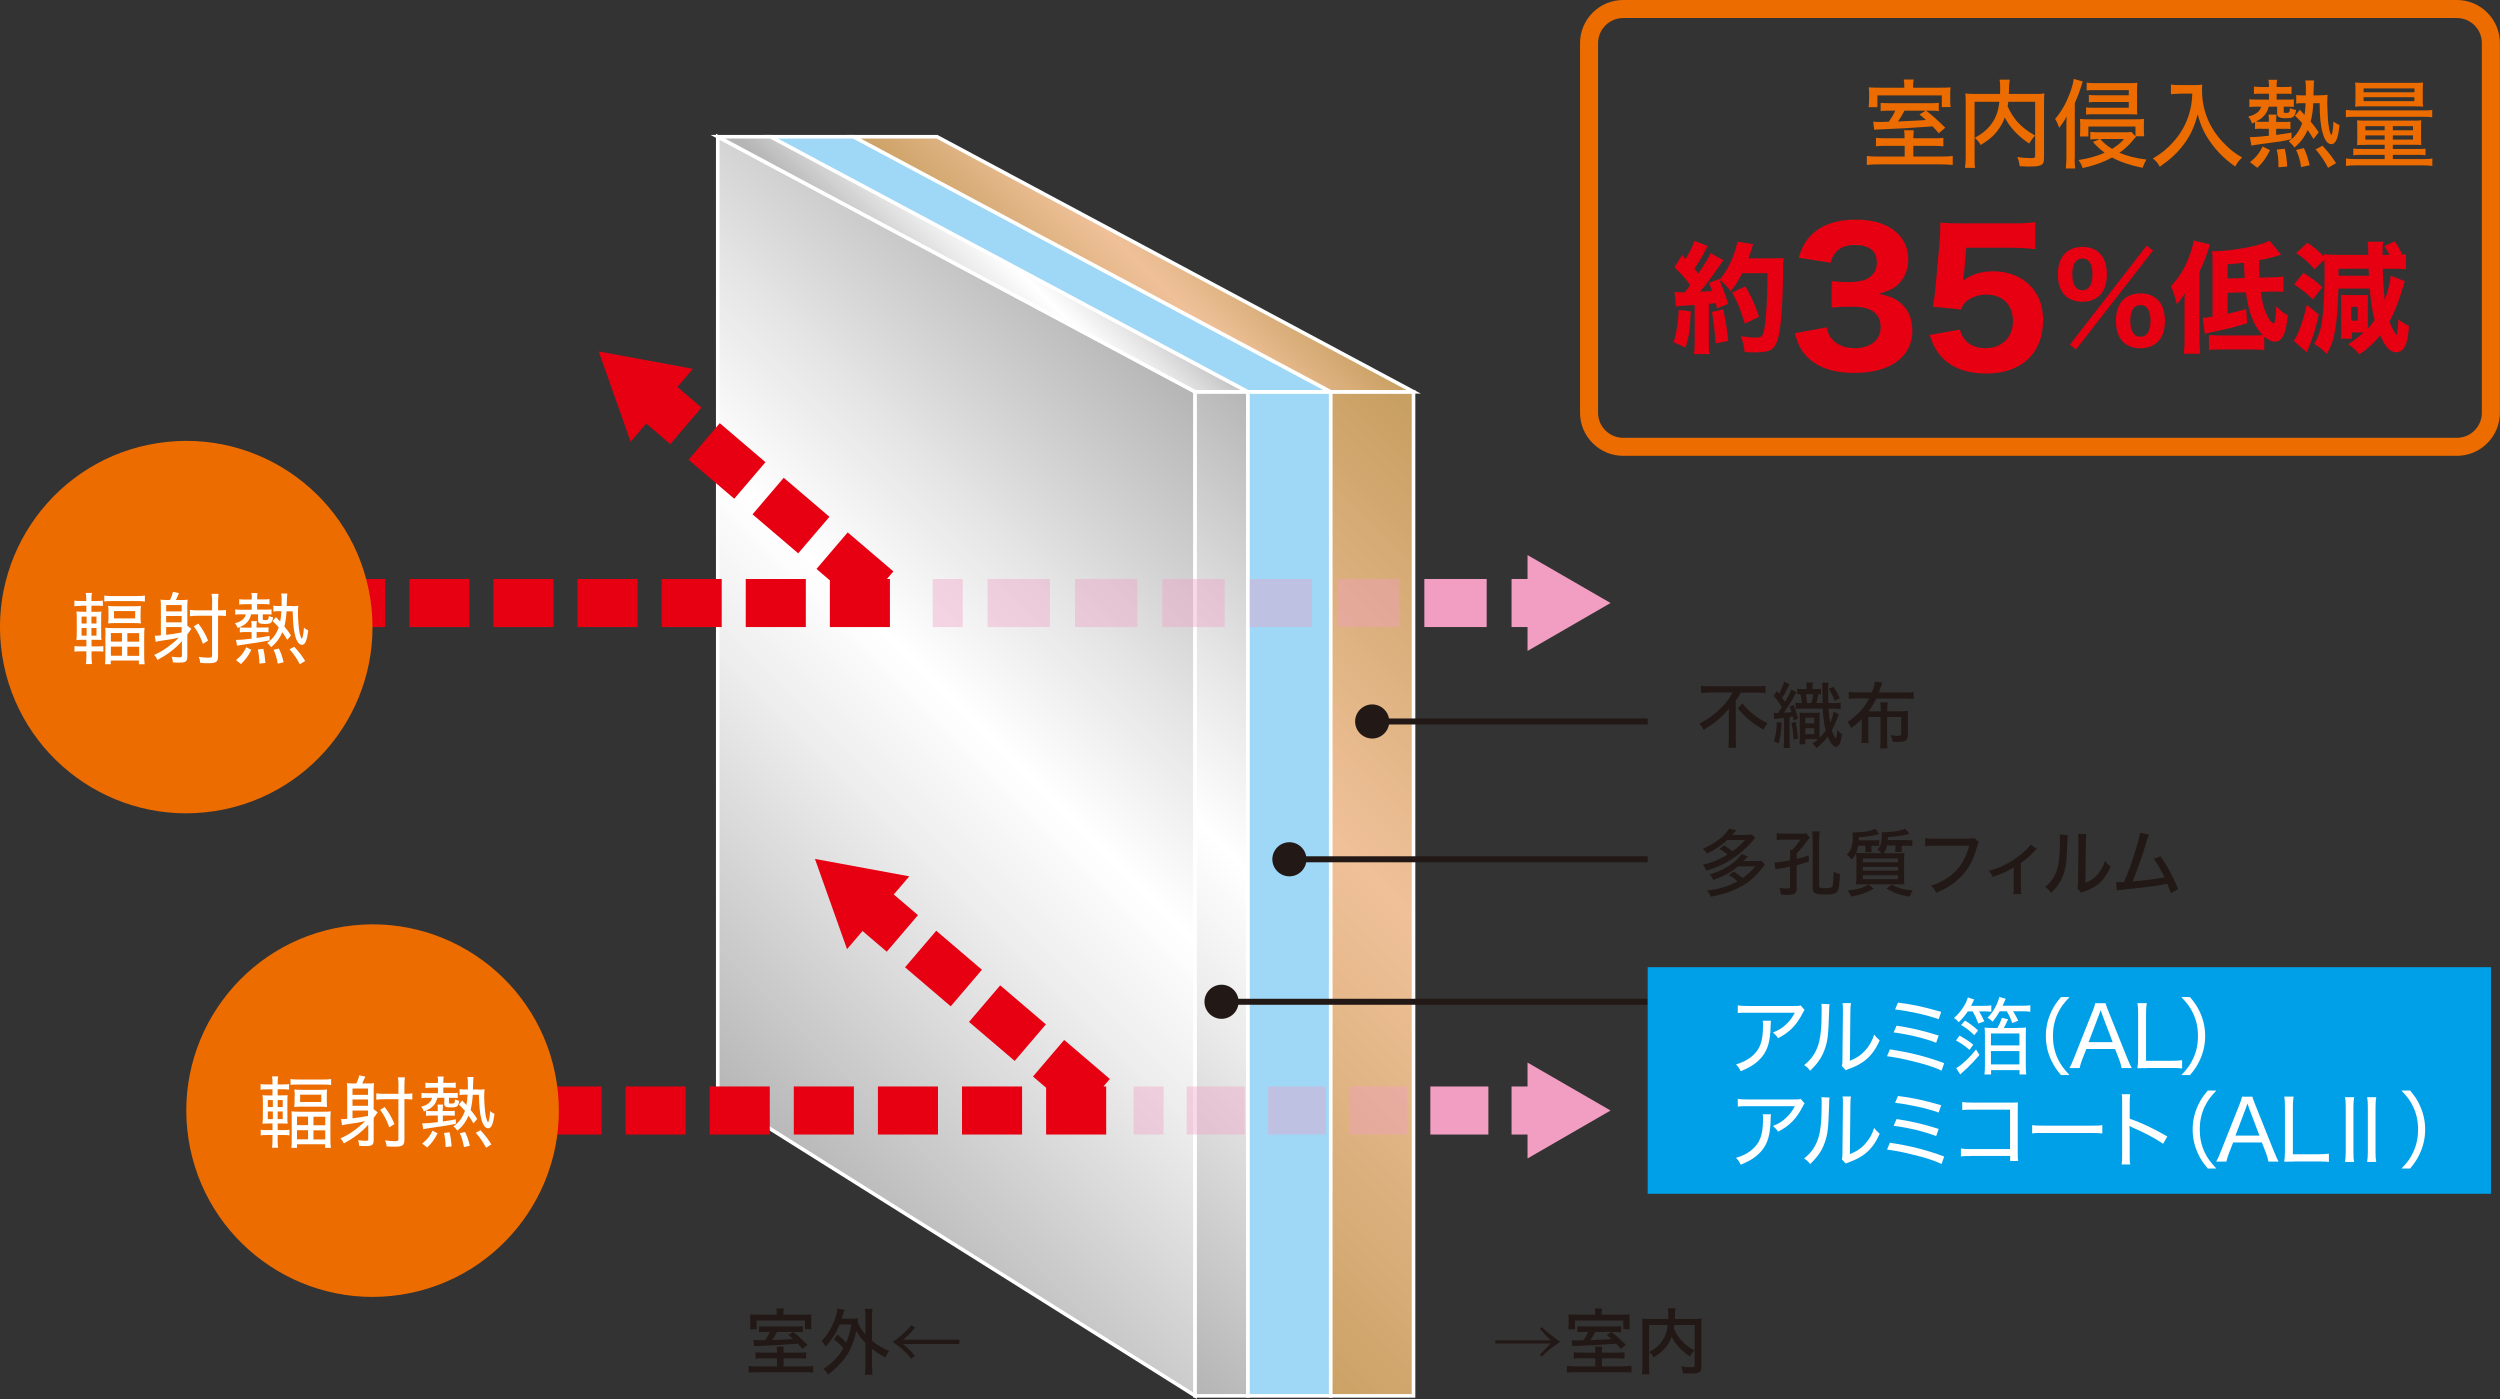 <?xml version="1.0" encoding="UTF-8"?><svg id="_イヤー_2" xmlns="http://www.w3.org/2000/svg" xmlns:xlink="http://www.w3.org/1999/xlink" viewBox="0 0 208.08 116.44"><rect x="0" y="0" width="208.08" height="116.44" fill="#333333" stroke="none"/><defs><style>.cls-1,.cls-2,.cls-3,.cls-4,.cls-5{fill:none;}.cls-2{stroke:#e60012;stroke-dasharray:0 0 5 2;stroke-linejoin:bevel;stroke-width:4px;}.cls-6{fill:url(#_称未設定グラデーション_5-2);}.cls-7{fill:url(#_称未設定グラデーション_3-2);}.cls-8{fill:url(#_称未設定グラデーション_3-3);}.cls-3{stroke:#ed6c00;stroke-width:1.5px;}.cls-3,.cls-4,.cls-5{stroke-miterlimit:10;}.cls-9{fill:url(#_称未設定グラデーション_5);}.cls-10{fill:url(#_称未設定グラデーション_3);}.cls-11{clip-path:url(#clippath);}.cls-12{fill:#ed6c00;}.cls-13{fill:#f19ec2;}.cls-14{fill:#e60012;}.cls-15{fill:#fff;}.cls-16{fill:#00a0e9;}.cls-17{fill:#9fd8f7;}.cls-18{fill:#221815;}.cls-19{clip-path:url(#clippath-1);}.cls-20{clip-path:url(#clippath-4);}.cls-21{clip-path:url(#clippath-3);}.cls-22{clip-path:url(#clippath-2);}.cls-23{clip-path:url(#clippath-6);}.cls-24{clip-path:url(#clippath-5);}.cls-4{stroke:#fff;stroke-width:.3px;}.cls-25{opacity:.4;}.cls-5{stroke:#221815;stroke-width:.5px;}</style><clipPath id="clippath"><polygon class="cls-1" points="59.74 91.21 99.47 116.17 99.47 32.61 59.74 11.38 59.74 91.21"/></clipPath><linearGradient id="_称未設定グラデーション_3" x1="-303.95" y1="168.4" x2="-302.95" y2="168.4" gradientTransform="translate(21179.61 11772.64) scale(69.53 -69.53)" gradientUnits="userSpaceOnUse"><stop offset="0" stop-color="#b5b5b6"/><stop offset=".03" stop-color="#b9b9ba"/><stop offset=".37" stop-color="#ebebeb"/><stop offset=".54" stop-color="#fff"/><stop offset=".71" stop-color="#e6e6e6"/><stop offset="1" stop-color="#b5b5b6"/></linearGradient><clipPath id="clippath-1"><rect class="cls-1" x="99.47" y="32.61" width="4.4" height="83.57"/></clipPath><linearGradient id="_称未設定グラデーション_3-2" x1="-303.97" y1="168.42" x2="-302.97" y2="168.42" gradientTransform="translate(18977.82 10550.38) scale(62.2 -62.2)" xlink:href="#_称未設定グラデーション_3"/><clipPath id="clippath-2"><polygon class="cls-1" points="59.74 11.38 99.47 32.61 103.87 32.61 64.2 11.38 59.74 11.38"/></clipPath><linearGradient id="_称未設定グラデーション_3-3" x1="-304.49" y1="168.94" x2="-303.49" y2="168.94" gradientTransform="translate(5004.52 2757.77) scale(16.19 -16.19)" xlink:href="#_称未設定グラデーション_3"/><clipPath id="clippath-3"><rect class="cls-1" x="110.76" y="32.61" width="6.89" height="83.57"/></clipPath><linearGradient id="_称未設定グラデーション_5" x1="-303.97" y1="168.42" x2="-302.97" y2="168.42" gradientTransform="translate(19525.73 10847.35) scale(63.97 -63.97)" gradientUnits="userSpaceOnUse"><stop offset="0" stop-color="#c9a063"/><stop offset=".54" stop-color="#f0c199"/><stop offset="1" stop-color="#c9a063"/></linearGradient><clipPath id="clippath-4"><polygon class="cls-1" points="71.04 11.38 110.76 32.61 117.66 32.61 77.99 11.38 71.04 11.38"/></clipPath><linearGradient id="_称未設定グラデーション_5-2" x1="-304.42" y1="168.87" x2="-303.42" y2="168.87" gradientTransform="translate(5552.43 3054.75) scale(17.96 -17.96)" xlink:href="#_称未設定グラデーション_5"/><clipPath id="clippath-5"><rect class="cls-1" x="77.63" y="48.19" width="38.84" height="4"/></clipPath><clipPath id="clippath-6"><rect class="cls-1" x="94.35" y="90.43" width="22.77" height="4"/></clipPath></defs><g id="_イヤー_1-2"><path class="cls-3" d="M135.1,.75h69.39c1.56,0,2.83,1.27,2.83,2.83v30.78c0,1.56-1.27,2.83-2.83,2.83h-69.39c-1.56,0-2.84-1.27-2.84-2.84V3.59c0-1.56,1.27-2.84,2.84-2.84Z"/><path class="cls-14" d="M140.73,25.92c-.08,1.56-.14,2.01-.43,3.02l-1-.46c.27-.9,.38-1.65,.42-2.69l1.01,.13Zm-1.35-1.63c.16,.03,.26,.04,.5,.04h.34c.19-.23,.27-.33,.46-.6-.53-.7-.62-.81-1.31-1.48l.63-1.03c.14,.17,.19,.23,.29,.34,.32-.51,.65-1.17,.74-1.51l1.11,.43c-.06,.09-.1,.16-.2,.36-.23,.46-.61,1.08-.91,1.52,.13,.16,.18,.21,.33,.4,.55-.82,.89-1.38,1.01-1.69l1.07,.59c-.08,.11-.16,.21-.34,.49-.46,.68-1.19,1.65-1.6,2.13,.51-.02,.6-.03,1-.06-.07-.21-.11-.32-.26-.67l.83-.32c.27,.59,.51,1.23,.77,2.06l-.94,.38c-.03-.2-.05-.26-.09-.44q-.44,.05-.58,.06v3.09c0,.53,0,.76,.06,1.09h-1.3c.05-.31,.06-.56,.06-1.09v-2.99q-.46,.03-1.15,.07c-.17,.02-.27,.03-.41,.05l-.11-1.22Zm4.04,1.46c.2,.87,.33,1.65,.43,2.63l-1.06,.2c-.08-1.12-.16-1.82-.3-2.62l.93-.21Zm1.59-3.01c-.37,.71-.53,.96-.97,1.5-.23-.35-.47-.6-.93-.95,.45-.52,.82-1.15,1.09-1.81,.2-.52,.34-1,.4-1.37l1.32,.22c-.05,.14-.06,.14-.14,.43-.05,.16-.16,.5-.25,.74h2.11c.41,0,.59,0,.81-.04q-.04,.34-.05,1.83c-.01,1.2-.11,2.95-.21,3.76-.15,1.18-.35,1.73-.71,2.01-.25,.18-.69,.27-1.39,.27-.28,0-.54,0-.88-.03-.06-.52-.13-.82-.33-1.32,.47,.07,.98,.12,1.29,.12,.45,0,.56-.12,.68-.73,.16-.88,.26-2.56,.26-4.63h-2.1Zm.21,4.19c-.41-1.31-.6-1.77-1.05-2.58l1.1-.52c.56,.97,.8,1.53,1.14,2.54l-1.19,.56Z"/><path class="cls-14" d="M152.05,27.27c.12,.56,.24,.79,.55,1.08,.43,.42,1.05,.63,1.77,.63,1.32,0,2.16-.68,2.16-1.74,0-1.12-.76-1.71-2.26-1.71-.75,0-1.26,.01-1.82,.07v-2.21c.45,.06,.96,.09,1.42,.09,.73,0,1.31-.12,1.65-.34,.45-.29,.69-.72,.69-1.29,0-.98-.63-1.46-1.88-1.46-.69,0-1.25,.24-1.58,.66-.18,.23-.26,.4-.38,.82l-2.67-.42c.3-.92,.54-1.36,1.05-1.88,.85-.85,2.08-1.29,3.69-1.29s2.77,.42,3.55,1.2c.52,.53,.84,1.28,.84,2.04s-.23,1.46-.66,1.95c-.4,.48-.79,.69-1.81,.99,1.04,.19,1.6,.48,2.11,1.03,.48,.56,.7,1.2,.7,2.07s-.34,1.65-.91,2.21c-.85,.84-2.2,1.27-3.94,1.27-1.83,0-3.21-.51-4.07-1.51-.42-.49-.62-.93-.87-1.8l2.64-.48Z"/><path class="cls-14" d="M163.46,22.75c-.02,.12-.06,.45-.08,.62,.72-.54,1.5-.79,2.52-.79,1.21,0,2.3,.41,3.05,1.17,.74,.74,1.1,1.68,1.1,2.91,0,2.75-1.8,4.43-4.73,4.43-1.6,0-2.84-.45-3.67-1.33-.48-.51-.72-.95-1.05-1.88l2.52-.45c.14,.42,.23,.62,.42,.84,.38,.46,.96,.71,1.71,.71,1.38,0,2.29-.89,2.29-2.25s-.87-2.21-2.2-2.21c-.67,0-1.27,.21-1.7,.58-.2,.2-.29,.33-.42,.66l-2.34-.23c.12-.69,.15-.93,.21-1.54l.35-3.87c.04-.57,.04-.67,.06-1.59,.54,.04,.87,.06,1.69,.06h3.93c1.19,0,1.58-.01,2.28-.1v2.25c-.7-.09-1.36-.12-2.25-.12h-3.49l-.19,2.15Z"/><path class="cls-14" d="M171.87,24.58c-.38-.38-.59-.99-.59-1.75,0-1.43,.76-2.28,2.05-2.28,.59,0,1.09,.19,1.44,.54,.39,.38,.59,.98,.59,1.74s-.21,1.37-.59,1.75c-.36,.35-.86,.54-1.44,.54s-1.1-.19-1.46-.54m6.8-4.13l.53,.4-6.41,8.24-.51-.4,6.39-8.25Zm-6.19,2.37c0,.86,.3,1.34,.84,1.34s.84-.47,.84-1.34-.3-1.3-.84-1.3-.84,.46-.84,1.3m4.22,5.63c-.38-.38-.59-.99-.59-1.75s.21-1.35,.6-1.74c.36-.35,.86-.54,1.45-.54s1.09,.19,1.44,.54c.39,.38,.59,.98,.59,1.74s-.2,1.37-.59,1.75c-.36,.35-.86,.54-1.45,.54s-1.09-.19-1.45-.54m.61-1.77c0,.88,.3,1.35,.84,1.35s.84-.47,.84-1.34-.29-1.3-.83-1.3-.85,.45-.85,1.29"/><path class="cls-14" d="M181.82,25.49c0-.38,.01-.81,.03-1.06-.18,.29-.41,.6-.67,.9-.15-.62-.25-.95-.49-1.52,.65-.67,1.11-1.4,1.49-2.38,.2-.5,.34-1,.4-1.41l1.36,.32c-.37,1.16-.49,1.49-.87,2.25v5.69c0,.45,.02,.77,.06,1.16h-1.37c.05-.41,.06-.68,.06-1.16v-2.79Zm3.59-1.12v1.74c.58-.12,.84-.19,1.54-.39l.09,1.18c-.84,.27-1.74,.5-3.09,.78-.19,.04-.29,.07-.44,.12l-.17-1.35c.27,0,.35-.02,.81-.1v-4.52c0-.52,0-.68-.04-.92h.19c.9,0,2.5-.22,3.51-.49,.47-.12,.81-.24,1.09-.39l.96,1.17c-.2,.06-.28,.08-.47,.14-.54,.16-.82,.22-1.36,.32,0,.69,.01,.8,.04,1.45l1-.03c.51,0,.67-.02,.98-.07v1.28c-.26-.02-.39-.02-.68-.02h-.31l-.89,.03c.09,.73,.21,1.23,.42,1.73,.12,.27,.27,.56,.36,.67,.03,.04,.25,.23,.26,.23,.03,0,.08-.06,.1-.09,.07-.19,.12-.6,.14-1.33,.46,.42,.58,.52,.96,.73-.07,.77-.15,1.18-.31,1.59-.16,.39-.44,.61-.77,.61-.24,0-.53-.14-.87-.43v1.13c-.36-.04-.6-.05-1.05-.05h-2.53c-.47,0-.69,0-1.03,.05v-1.26c.21,.03,.39,.04,.73,.04h2.83c.35,0,.65,0,.92-.03-.75-.76-1.19-1.9-1.4-3.56l-1.52,.04Zm1.41-1.23c-.02-.4-.02-.45-.05-1.27-.51,.06-.75,.08-1.36,.13v1.18l1.41-.04Z"/><path class="cls-14" d="M192.99,26.18c-.15,.75-.37,1.53-.61,2.18-.03,.1-.17,.42-.39,.96l-1.08-.95c.37-.48,.78-1.64,1.09-3l.99,.81Zm-1.27-3.47c.81,.52,.98,.66,1.57,1.18l-.78,1.03c-.41-.38-.62-.57-.77-.68q-.59-.43-.79-.58l.77-.95Zm5.36,4.34v.3c.22-.24,.35-.39,.57-.71-.2-.72-.32-1.48-.41-2.62h-2.61c-.04,1.62-.11,2.5-.27,3.44-.14,.85-.31,1.34-.7,2-.37-.38-.62-.58-1.05-.84,.4-.65,.58-1.21,.7-2.25,.12-.96,.17-2.2,.17-3.8,0-.36-.01-.67-.03-.96l-.81,.8c-.48-.56-.88-.91-1.52-1.35l.93-.86c.63,.43,.98,.73,1.38,1.17-.01-.09-.01-.12-.02-.21,.26,.03,.62,.05,1.08,.05h2.63c0-.58-.02-.87-.06-1.09h1.31c-.06,.28-.07,.51-.07,1.09h.59c-.19-.36-.25-.46-.44-.73l.87-.39c.28,.4,.45,.7,.61,1.1,.14-.01,.18-.01,.33-.03v1.25c-.31-.03-.53-.04-1.06-.04h-.88c.02,.95,.07,1.72,.17,2.62,.26-.76,.48-1.65,.49-2.04l1.18,.45q-.03,.09-.38,1.22c-.25,.78-.56,1.52-.9,2.14,.14,.4,.29,.69,.52,1.05,.01,0,.02,.03,.04,.06,0,0,.01,.02,.01,.02,.08,0,.15-.62,.17-1.31,.29,.23,.55,.39,.88,.55-.08,1.52-.41,2.19-1.06,2.19-.33,0-.61-.19-.91-.61-.13-.2-.24-.4-.42-.8-.47,.59-1.04,1.12-1.73,1.59-.29-.35-.5-.54-.94-.85,.41-.25,.66-.44,1.3-.98h-.98v.52h-.93c.02-.17,.03-.36,.03-.64v-2.35c0-.25-.01-.54-.02-.66,.13,0,.33,.02,.66,.02h1.08c.18,0,.41,0,.52-.02-.01,.07-.02,.27-.02,.44v2.07Zm.09-4.1q-.01-.18-.03-.58h-2.5v.58h2.53Zm-1.47,3.74h.54v-1.15h-.54v1.15Z"/><g class="cls-11"><rect class="cls-10" x="28.51" y="12.68" width="102.19" height="102.19" transform="translate(-21.78 74.97) rotate(-45)"/></g><polygon class="cls-4" points="99.47 116.17 59.74 91.21 59.74 11.38 99.47 32.61 99.47 116.17"/><g class="cls-19"><rect class="cls-7" x="70.57" y="43.29" width="62.2" height="62.2" transform="translate(-22.82 93.68) rotate(-45)"/></g><rect class="cls-4" x="99.47" y="32.61" width="4.4" height="83.57"/><g class="cls-22"><rect class="cls-8" x="58.7" y="-1.11" width="46.21" height="46.21" transform="translate(8.41 64.29) rotate(-45)"/></g><polygon class="cls-4" points="103.87 32.61 99.47 32.61 59.74 11.38 64.2 11.38 103.87 32.61"/><rect class="cls-17" x="103.87" y="32.61" width="6.89" height="83.57"/><rect class="cls-4" x="103.87" y="32.61" width="6.89" height="83.57"/><polygon class="cls-17" points="110.76 32.61 103.87 32.61 64.14 11.38 71.09 11.38 110.76 32.61"/><polygon class="cls-4" points="110.76 32.61 103.87 32.61 64.14 11.38 71.09 11.38 110.76 32.61"/><g class="cls-21"><rect class="cls-9" x="82.23" y="42.41" width="63.97" height="63.97" transform="translate(-19.15 102.55) rotate(-45)"/></g><rect class="cls-4" x="110.76" y="32.61" width="6.89" height="83.57"/><g class="cls-20"><rect class="cls-6" x="70.36" y="-2" width="47.98" height="47.98" transform="translate(12.08 73.16) rotate(-45)"/></g><polygon class="cls-4" points="117.66 32.61 110.76 32.61 71.04 11.38 77.99 11.38 117.66 32.61"/><polyline class="cls-2" points="27.07 50.19 74.36 50.19 54.19 32.97"/><polygon class="cls-14" points="57.67 30.7 49.83 29.25 52.49 36.77 57.67 30.7"/><g class="cls-25"><g class="cls-24"><rect class="cls-13" x="77.63" y="48.19" width="2.5" height="4"/><path class="cls-13" d="M116.47,52.19h-5.19v-4h5.19v4Zm-7.27,0h-5.19v-4h5.19v4Zm-7.27,0h-5.19v-4h5.19v4Zm-7.27,0h-5.19v-4h5.19v4Zm-7.27,0h-5.19v-4h5.19v4Z"/></g></g><g class="cls-25"><g class="cls-23"><rect class="cls-13" x="94.35" y="90.43" width="2.5" height="4"/><path class="cls-13" d="M117.12,94.43h-4.83v-4h4.83v4Zm-6.76,0h-4.83v-4h4.83v4Zm-6.76,0h-4.83v-4h4.83v4Z"/></g></g><polyline class="cls-2" points="45.07 92.43 92.37 92.43 72.2 75.21"/><polygon class="cls-14" points="75.68 72.94 67.83 71.49 70.5 79 75.68 72.94"/><rect class="cls-13" x="118.55" y="48.19" width="5.19" height="4"/><rect class="cls-13" x="125.81" y="48.19" width="2.5" height="4"/><polygon class="cls-13" points="127.14 54.18 134.05 50.19 127.14 46.2 127.14 54.18"/><rect class="cls-13" x="119.05" y="90.43" width="4.83" height="4"/><rect class="cls-13" x="125.81" y="90.43" width="2.5" height="4"/><polygon class="cls-13" points="127.14 96.42 134.05 92.43 127.14 88.44 127.14 96.42"/><path class="cls-12" d="M30.82,49.83c-1.31-8.46-9.23-14.26-17.69-12.95C4.68,38.18-1.12,46.1,.18,54.56c1.31,8.46,9.23,14.26,17.69,12.95,8.46-1.31,14.26-9.23,12.95-17.69"/><path class="cls-15" d="M6.73,50.43c-.25,0-.37,0-.54,.03v-.47c.16,.03,.28,.03,.54,.03h.45v-.18c0-.16-.01-.32-.04-.49h.51c-.03,.18-.04,.31-.04,.49v.18h.41c.27,0,.38,0,.54-.03v.45c-.19-.02-.27-.03-.53-.03h-.42v.51h.26c.37,0,.44,0,.57-.02-.01,.14-.02,.24-.02,.6v1.13c0,.38,0,.49,.02,.64-.13-.02-.22-.02-.58-.02h-.24v.55h.47c.24,0,.36,0,.51-.03v.47c-.15-.03-.29-.03-.51-.03h-.47v.45c0,.25,.01,.42,.04,.61h-.51c.03-.18,.04-.34,.04-.62v-.44h-.44c-.26,0-.37,0-.55,.03v-.47c.17,.03,.29,.03,.55,.03h.44v-.55h-.17c-.31,0-.5,0-.66,.03,.02-.21,.03-.41,.03-.67v-1.08c0-.29,0-.45-.03-.64,.15,.02,.33,.03,.64,.03h.19v-.51h-.45Zm.06,1.47h.42v-.58h-.42v.58Zm0,1.01h.42v-.64h-.42v.64Zm.82-1.01h.42v-.58h-.42v.58Zm0,1.01h.42v-.64h-.42v.64Zm1.07-3.34c.16,.03,.32,.04,.61,.04h2.13c.3,0,.48-.01,.64-.04v.5c-.18-.03-.32-.04-.64-.04h-2.13c-.28,0-.42,0-.61,.03v-.49Zm.1,3.33c0-.34,0-.48-.02-.65,.19,.02,.34,.03,.65,.03h1.98c.32,0,.46,0,.64-.03-.02,.19-.03,.38-.03,.64v1.65c0,.3,.01,.55,.04,.75h-.48v-.31h-2.34v.3h-.48c.03-.2,.03-.4,.03-.73v-1.65Zm.25-1.92c0-.23,0-.35-.03-.55,.17,.02,.34,.03,.62,.03h1.52c.25,0,.44,0,.59-.03-.02,.17-.03,.3-.03,.55v.36c0,.26,0,.38,.03,.55-.18-.02-.33-.03-.62-.03h-1.47c-.27,0-.45,0-.64,.03,.02-.2,.03-.31,.03-.54v-.36Zm.2,2.42h.92v-.71h-.92v.71Zm0,1.18h.92v-.76h-.92v.76Zm.26-3.11h1.76v-.61h-1.76v.61Zm1.11,1.94h.98v-.71h-.98v.71Zm0,1.18h.98v-.76h-.98v.76Z"/><path class="cls-15" d="M15.12,53.39c-.53,.6-1.18,1.09-2.01,1.54-.08-.18-.17-.31-.28-.42,.71-.31,1.44-.82,2.05-1.44-.54,.12-.59,.14-1.14,.21-.48,.07-.65,.1-.78,.14l-.08-.51c.07,0,.11,0,.14,0,.09,0,.14,0,.37-.03v-2.29c0-.39,0-.49-.03-.68,.18,.02,.35,.03,.58,.03h.21c.11-.23,.2-.47,.24-.68l.51,.11q-.03,.08-.11,.23s-.04,.08-.07,.16c-.04,.08-.05,.12-.08,.18h.45c.23,0,.39,0,.53-.03-.02,.14-.03,.35-.03,.6v1.57l.34,.26s-.05,.05-.1,.14c-.05,.07-.12,.16-.24,.33v1.83c0,.42-.13,.51-.66,.51-.14,0-.33,0-.54-.02-.02-.21-.04-.32-.11-.47,.27,.03,.49,.05,.66,.05,.16,0,.2-.03,.2-.13v-1.22Zm0-3.03h-1.29v.53h1.29v-.53Zm-1.29,1.44h1.29v-.53h-1.29v.53Zm0,1.04c.45-.05,.74-.1,1.29-.2v-.45h-1.29v.65Zm3.83-2.64c0-.31-.01-.56-.05-.77h.58c-.03,.22-.04,.46-.04,.78v.59c.32,0,.49-.01,.66-.04v.51c-.2-.01-.42-.03-.62-.03h-.04v3.37c0,.48-.15,.59-.81,.59-.24,0-.43,0-.67-.03-.03-.22-.05-.32-.13-.5,.33,.05,.55,.07,.8,.07s.31-.03,.31-.16v-3.33h-1.16c-.25,0-.53,.01-.68,.04v-.53c.17,.03,.4,.04,.67,.04h1.17v-.6Zm-.77,3.39c-.23-.63-.39-.94-.76-1.46l.38-.23c.38,.52,.57,.83,.81,1.42l-.43,.27Z"/><path class="cls-15" d="M20.96,49.76c0-.15-.01-.3-.04-.4h.51c-.02,.11-.03,.25-.03,.4v.13h.53c.23,0,.38,0,.5-.03v.45c-.12-.02-.29-.03-.46-.03h-.57v.46h.71c.2,0,.35,0,.49-.02v.43c-.14-.01-.24-.02-.48-.02h-.25v.39c0,.08,.03,.09,.19,.09,.25,0,.28-.03,.31-.27v-.08c.14,.07,.23,.1,.36,.12-.09,.49-.16,.55-.72,.55-.4,0-.53-.07-.53-.28v-.52h-.58c-.06,.26-.14,.43-.29,.62-.19,.21-.38,.34-.83,.52-.07-.18-.1-.25-.23-.4,.32-.08,.49-.16,.66-.32,.14-.12,.2-.23,.25-.42h-.39c-.18,0-.33,0-.49,.03v-.44c.13,.02,.27,.03,.49,.03h.88v-.46h-.58c-.2,0-.3,0-.46,.03v-.45c.18,.03,.29,.03,.47,.03h.57v-.13Zm-.02,2.36c0-.19,0-.31-.03-.42h.47c-.02,.12-.03,.23-.03,.43v.1h.6c.18,0,.3,0,.4-.02v.42c-.12-.01-.23-.02-.4-.02h-.59v.49c.5-.07,.64-.09,1.08-.18v.38q-.65,.14-2.36,.38c-.15,.02-.27,.05-.35,.06l-.09-.48h.1c.23,0,.66-.04,1.2-.1v-.55h-.58c-.15,0-.29,0-.4,.03v-.43c.12,.02,.23,.03,.4,.03h.57v-.11Zm-1.29,2.82c.44-.37,.63-.61,.85-1.07l.42,.22c-.27,.52-.45,.77-.86,1.18l-.41-.32Zm1.94,.3c-.01-.5-.05-.79-.13-1.18l.45-.06c.1,.37,.14,.69,.18,1.18l-.49,.05Zm2.72-4.79c.2,0,.35,0,.52-.03-.02,.11-.03,.38-.03,.64,0,.5,.07,1.29,.14,1.65,.05,.2,.14,.45,.18,.45,.06,0,.14-.4,.18-.92,.12,.11,.21,.17,.36,.22-.12,.89-.26,1.21-.53,1.21-.24,0-.44-.27-.57-.78-.12-.44-.18-1.09-.2-2.01h-.51c-.03,.49-.08,.85-.18,1.26,.25,.31,.34,.42,.55,.75l-.31,.37c-.2-.33-.28-.45-.41-.64-.22,.52-.49,.88-.93,1.25-.11-.16-.21-.27-.33-.36,.49-.36,.75-.72,.96-1.29-.18-.2-.26-.29-.51-.53l.28-.33c.18,.18,.22,.23,.35,.37,.05-.25,.07-.46,.1-.86h-.23c-.17,0-.31,.01-.44,.03v-.49c.15,.02,.26,.03,.44,.03h.25c0-.19,0-.29,0-.44,0-.29,0-.42-.04-.6h.51q-.02,.15-.05,1.04h.43Zm-1.19,4.79c-.1-.53-.18-.79-.35-1.16l.44-.1c.18,.37,.26,.59,.4,1.14l-.49,.12Zm1.83,.04c-.27-.51-.45-.77-.85-1.24l.39-.21c.47,.52,.6,.7,.91,1.18l-.45,.28Z"/><path class="cls-12" d="M46.33,90.07c-1.31-8.46-9.23-14.26-17.69-12.95-8.46,1.31-14.26,9.23-12.95,17.69,1.31,8.46,9.23,14.26,17.69,12.95,8.46-1.31,14.26-9.23,12.95-17.69"/><path class="cls-15" d="M22.23,90.67c-.25,0-.37,0-.54,.03v-.47c.16,.03,.28,.03,.54,.03h.45v-.18c0-.16-.01-.32-.04-.49h.51c-.03,.18-.04,.31-.04,.49v.18h.41c.27,0,.38,0,.54-.03v.46c-.19-.02-.27-.03-.53-.03h-.42v.51h.26c.37,0,.44,0,.57-.02-.01,.14-.02,.24-.02,.61v1.13c0,.38,0,.49,.02,.64-.13-.02-.22-.02-.59-.02h-.24v.55h.47c.24,0,.36,0,.51-.03v.47c-.15-.03-.29-.03-.51-.03h-.47v.46c0,.25,.01,.42,.04,.6h-.51c.03-.18,.04-.34,.04-.62v-.44h-.43c-.26,0-.37,0-.55,.03v-.47c.17,.03,.29,.03,.55,.03h.43v-.55h-.17c-.31,0-.5,0-.66,.03,.02-.21,.03-.41,.03-.67v-1.08c0-.29,0-.45-.03-.64,.15,.02,.33,.03,.64,.03h.19v-.51h-.45Zm.06,1.47h.42v-.58h-.42v.58Zm0,1.01h.42v-.64h-.42v.64Zm.82-1.01h.42v-.58h-.42v.58Zm0,1.01h.42v-.64h-.42v.64Zm1.07-3.34c.16,.03,.32,.04,.61,.04h2.13c.3,0,.48-.01,.64-.04v.5c-.18-.03-.32-.04-.64-.04h-2.13c-.28,0-.42,0-.61,.03v-.5Zm.1,3.34c0-.34,0-.48-.02-.65,.19,.02,.34,.03,.65,.03h1.98c.32,0,.46,0,.64-.03-.02,.19-.03,.38-.03,.64v1.65c0,.3,.01,.55,.04,.75h-.48v-.3h-2.34v.3h-.47c.03-.2,.03-.4,.03-.73v-1.65Zm.25-1.92c0-.23,0-.35-.03-.55,.17,.02,.34,.03,.62,.03h1.51c.25,0,.44,0,.59-.03-.02,.18-.02,.3-.02,.55v.36c0,.26,0,.38,.02,.55-.18-.02-.33-.03-.62-.03h-1.47c-.27,0-.45,0-.64,.03,.02-.19,.03-.31,.03-.54v-.36Zm.19,2.42h.92v-.71h-.92v.71Zm0,1.18h.92v-.76h-.92v.76Zm.26-3.11h1.76v-.61h-1.76v.61Zm1.11,1.94h.98v-.71h-.98v.71Zm0,1.18h.98v-.76h-.98v.76Z"/><path class="cls-15" d="M30.63,93.63c-.53,.6-1.18,1.09-2.01,1.54-.08-.18-.17-.31-.28-.42,.71-.31,1.44-.82,2.05-1.44-.54,.12-.59,.14-1.14,.21-.48,.07-.65,.1-.78,.14l-.08-.51c.07,0,.11,0,.14,0,.09,0,.14,0,.37-.03v-2.29c0-.39,0-.49-.03-.68,.18,.02,.35,.03,.58,.03h.21c.11-.23,.2-.47,.24-.68l.51,.11q-.03,.08-.11,.23s-.04,.08-.07,.16c-.04,.08-.05,.12-.08,.18h.45c.23,0,.39,0,.53-.03-.02,.14-.03,.35-.03,.6v1.57l.34,.26s-.05,.05-.1,.14c-.05,.07-.12,.16-.24,.33v1.83c0,.42-.13,.51-.66,.51-.14,0-.33,0-.54-.02-.02-.21-.04-.32-.11-.47,.27,.03,.49,.05,.66,.05,.16,0,.2-.03,.2-.13v-1.22Zm0-3.03h-1.29v.53h1.29v-.53Zm-1.29,1.44h1.29v-.53h-1.29v.53Zm0,1.04c.45-.05,.74-.1,1.29-.2v-.45h-1.29v.65Zm3.83-2.64c0-.31-.01-.56-.05-.77h.58c-.03,.22-.04,.46-.04,.78v.59c.32,0,.49-.01,.66-.04v.51c-.2-.01-.42-.03-.62-.03h-.04v3.37c0,.48-.15,.59-.81,.59-.24,0-.43,0-.67-.03-.03-.22-.05-.32-.13-.5,.33,.05,.55,.07,.8,.07s.31-.03,.31-.16v-3.33h-1.16c-.25,0-.53,.01-.68,.04v-.53c.17,.03,.4,.04,.67,.04h1.17v-.6Zm-.77,3.39c-.23-.63-.39-.94-.76-1.46l.38-.23c.38,.52,.57,.83,.81,1.42l-.43,.27Z"/><path class="cls-15" d="M36.46,90c0-.15-.01-.3-.04-.4h.51c-.02,.11-.03,.25-.03,.4v.13h.53c.23,0,.38,0,.5-.03v.45c-.12-.02-.29-.03-.46-.03h-.57v.46h.71c.2,0,.35,0,.49-.02v.43c-.14-.01-.24-.02-.48-.02h-.25v.39c0,.08,.03,.09,.19,.09,.25,0,.28-.03,.31-.27v-.08c.14,.07,.23,.1,.36,.12-.09,.49-.16,.55-.72,.55-.4,0-.53-.07-.53-.28v-.52h-.58c-.06,.26-.14,.43-.29,.62-.19,.21-.38,.34-.83,.52-.07-.18-.1-.25-.23-.4,.32-.08,.49-.16,.66-.32,.14-.12,.2-.23,.25-.42h-.39c-.18,0-.33,0-.49,.03v-.44c.13,.02,.27,.03,.49,.03h.88v-.46h-.58c-.2,0-.3,0-.46,.03v-.45c.18,.03,.29,.03,.47,.03h.57v-.13Zm-.02,2.36c0-.19,0-.31-.03-.42h.47c-.02,.12-.03,.23-.03,.43v.1h.6c.18,0,.3,0,.4-.02v.42c-.12-.01-.23-.02-.4-.02h-.59v.49c.5-.07,.64-.09,1.08-.18v.38q-.65,.14-2.36,.38c-.15,.02-.27,.05-.35,.06l-.09-.48h.1c.23,0,.66-.04,1.2-.1v-.55h-.58c-.15,0-.29,0-.4,.03v-.43c.12,.02,.23,.03,.4,.03h.57v-.11Zm-1.29,2.82c.44-.37,.63-.61,.85-1.07l.42,.22c-.27,.52-.45,.77-.86,1.18l-.41-.32Zm1.94,.3c-.01-.5-.05-.79-.13-1.18l.45-.06c.1,.37,.14,.69,.18,1.18l-.49,.05Zm2.72-4.79c.2,0,.35,0,.52-.03-.02,.11-.03,.38-.03,.64,0,.5,.07,1.29,.14,1.65,.05,.2,.14,.45,.18,.45,.06,0,.14-.4,.18-.92,.12,.11,.21,.17,.36,.22-.12,.89-.26,1.21-.53,1.21-.24,0-.44-.27-.57-.78-.12-.44-.18-1.09-.2-2.01h-.51c-.03,.49-.08,.85-.18,1.26,.25,.31,.34,.42,.55,.75l-.31,.37c-.2-.33-.28-.45-.41-.64-.22,.52-.49,.88-.93,1.25-.11-.16-.21-.27-.33-.36,.49-.36,.75-.72,.96-1.29-.18-.2-.26-.29-.51-.53l.28-.33c.18,.18,.22,.23,.35,.37,.05-.25,.07-.46,.1-.86h-.23c-.17,0-.31,.01-.44,.03v-.49c.15,.02,.26,.03,.44,.03h.25c0-.19,0-.29,0-.44,0-.29,0-.42-.04-.6h.51q-.02,.15-.05,1.04h.43Zm-1.19,4.79c-.1-.53-.18-.79-.35-1.16l.44-.1c.18,.37,.26,.59,.4,1.14l-.49,.12Zm1.83,.04c-.27-.51-.45-.77-.85-1.24l.39-.21c.47,.52,.6,.7,.91,1.18l-.45,.28Z"/><path class="cls-18" d="M66.48,112.58c.31,0,.43,0,.62-.03v.54c-.19-.03-.34-.03-.63-.03h-1.25v.67h1.71c.38,0,.56-.01,.75-.04v.56c-.22-.03-.44-.04-.81-.04h-3.76c-.36,0-.58,.01-.8,.04v-.56c.2,.03,.38,.04,.75,.04h1.61v-.67h-1.15c-.3,0-.46,0-.64,.03v-.54c.19,.03,.29,.03,.65,.03h1.14v-.05c0-.17-.01-.31-.03-.45h.6c-.02,.13-.03,.27-.03,.45v.05h1.26Zm-1.82-3.27c0-.14-.01-.27-.04-.4h.62c-.02,.12-.04,.25-.04,.4v.11h1.56c.39,0,.57,0,.78-.02-.02,.14-.02,.22-.02,.45v.32c0,.19,0,.32,.03,.46h-.55v-.72h-4.02v.74h-.55q0-.07,.01-.17c0-.07,.01-.2,.01-.34v-.31c0-.17,0-.28-.02-.43,.2,.02,.4,.02,.74,.02h1.48v-.11Zm-.77,1.55c-.39,0-.55,0-.71,.03v-.51c.18,.02,.31,.02,.67,.02h2.29c.37,0,.51,0,.68-.02v.51c-.17-.02-.31-.03-.67-.03h-1.48c-.17,.34-.23,.42-.41,.68q1.28-.05,1.75-.09c-.16-.15-.22-.2-.4-.34l.4-.25c.47,.37,.63,.51,1.2,1.07l-.41,.34c-.2-.23-.27-.31-.39-.43-1.08,.08-2.23,.15-3.44,.19-.08,0-.11,0-.2,.02l-.07-.52c.16,.02,.2,.02,.43,.02,.17,0,.24,0,.55-.01,.17-.23,.28-.43,.41-.69h-.2Z"/><path class="cls-18" d="M69.71,111.1c.32,.25,.5,.41,.72,.66,.21-.5,.3-.82,.43-1.52h-.98c-.28,.7-.65,1.28-1.16,1.85-.11-.22-.16-.29-.34-.47,.5-.51,.89-1.16,1.15-1.94,.08-.23,.16-.58,.18-.77l.59,.11c-.05,.12-.07,.19-.12,.34-.04,.13-.07,.23-.12,.39h.89c.23,0,.34,0,.48-.02-.02,.12-.02,.15-.05,.31,.13,.33,.36,.69,.65,1.03v-1.46c0-.28-.01-.44-.04-.67h.63c-.03,.22-.04,.38-.04,.67v1.99c.43,.35,.92,.64,1.42,.84-.11,.14-.21,.33-.31,.55-.44-.23-.77-.46-1.11-.72v1.38c0,.35,.01,.52,.04,.77h-.63c.03-.24,.04-.44,.04-.77v-1.88c-.34-.35-.55-.62-.76-1.01-.16,.8-.43,1.51-.82,2.09-.37,.56-.91,1.11-1.52,1.55-.12-.2-.24-.34-.41-.46,.43-.26,.8-.58,1.15-.98,.21-.24,.35-.44,.53-.74-.25-.29-.46-.49-.79-.74l.3-.41Z"/><path class="cls-18" d="M79.85,111.87h-4.7c.32,.24,.73,.63,1.01,1.01l-.32,.2c-.41-.53-1-1.05-1.54-1.39,.53-.34,1.13-.86,1.54-1.39l.32,.2c-.28,.38-.69,.77-1.01,1.01h4.7v.37Z"/><path class="cls-18" d="M128.31,110.46q.67,.6,1.55,1.22c-.68,.47-.98,.69-1.55,1.23l-.14-.16c.13-.13,.13-.14,.29-.3q.15-.16,.31-.32c.11-.12,.17-.17,.3-.31h-4.61v-.26h4.61c-.37-.37-.41-.4-.46-.47q-.29-.32-.44-.49l.14-.14Z"/><path class="cls-18" d="M134.59,112.58c.31,0,.43,0,.62-.03v.53c-.19-.02-.34-.03-.63-.03h-1.25v.67h1.71c.38,0,.56-.01,.75-.04v.56c-.22-.02-.44-.03-.81-.03h-3.76c-.36,0-.58,.01-.8,.03v-.56c.2,.03,.38,.04,.75,.04h1.61v-.67h-1.15c-.3,0-.46,0-.64,.03v-.53c.19,.02,.29,.03,.65,.03h1.14v-.05c0-.17-.01-.31-.03-.45h.6c-.02,.13-.03,.27-.03,.45v.05h1.26Zm-1.82-3.27c0-.14-.01-.27-.04-.4h.62c-.02,.12-.04,.25-.04,.4v.11h1.56c.39,0,.57,0,.78-.02-.02,.14-.02,.22-.02,.45v.32c0,.18,0,.32,.03,.46h-.55v-.72h-4.02v.74h-.55q0-.07,.01-.17c0-.07,.01-.2,.01-.34v-.31c0-.17,0-.28-.02-.43,.2,.02,.4,.02,.74,.02h1.48v-.11Zm-.77,1.55c-.39,0-.55,0-.71,.03v-.51c.18,.02,.31,.02,.67,.02h2.29c.37,0,.51,0,.68-.02v.51c-.17-.02-.31-.03-.67-.03h-1.48c-.17,.34-.23,.42-.41,.68q1.28-.05,1.75-.09c-.16-.15-.22-.2-.4-.34l.4-.25c.47,.37,.63,.51,1.2,1.07l-.41,.34c-.2-.23-.27-.31-.39-.43-1.08,.08-2.23,.15-3.44,.19-.08,0-.11,0-.2,.02l-.07-.51c.16,.02,.2,.02,.43,.02,.17,0,.24,0,.55-.01,.17-.23,.28-.43,.41-.69h-.2Z"/><path class="cls-18" d="M139.36,110.29c-.02,.12-.02,.17-.04,.28,.15,.35,.33,.65,.59,.96,.13,.14,.33,.34,.54,.5,.16,.12,.28,.2,.58,.37-.16,.15-.26,.29-.37,.5-.7-.46-1.22-1.02-1.53-1.64-.08,.25-.18,.44-.31,.63-.28,.43-.6,.73-1.18,1.09-.08-.15-.19-.29-.37-.45,.47-.27,.7-.45,.95-.75,.34-.41,.51-.85,.59-1.5h-1.55v3.42c0,.36,0,.54,.03,.69h-.63c.03-.2,.04-.42,.04-.7v-3.38c0-.24,0-.41-.02-.56,.21,.02,.37,.03,.65,.03h1.52c0-.16,.01-.26,.01-.37,0-.24-.01-.36-.04-.52h.64c-.02,.1-.03,.17-.04,.31q0,.05-.01,.34c0,.09,0,.17-.01,.24h1.58c.3,0,.45,0,.65-.03-.02,.16-.02,.31-.02,.56v3.44c0,.3-.05,.42-.23,.49-.13,.06-.32,.08-.68,.08-.19,0-.34,0-.62-.02-.03-.25-.06-.37-.15-.57,.31,.05,.55,.07,.8,.07,.28,0,.32-.02,.32-.18v-3.34h-1.69Z"/><path class="cls-18" d="M143.49,70.37c.29,.17,.49,.31,.71,.48,.47-.34,.71-.56,1.04-.93h-1.49c-.49,.46-1.02,.82-1.69,1.13-.08-.17-.17-.28-.33-.41,.68-.28,1.25-.64,1.69-1.07,.24-.25,.38-.41,.48-.59l.62,.12c-.19,.22-.31,.35-.34,.39h1.09c.24,0,.41-.01,.55-.03l.26,.29q-.05,.07-.2,.24c-.44,.52-1.04,1.06-1.65,1.46-.69,.46-1.28,.73-2.21,1.02-.07-.18-.15-.33-.29-.49,.8-.2,1.43-.46,2.06-.85-.18-.16-.38-.31-.68-.48l.39-.28Zm1.16,1.75c-.58,.49-1.16,.8-2.05,1.12-.11-.23-.16-.31-.3-.46,.8-.23,1.49-.58,2.03-1.03,.28-.24,.49-.46,.61-.66l.54,.18c-.18,.2-.21,.24-.37,.4h.95c.24,0,.4-.01,.55-.03l.29,.31c-.07,.08-.1,.13-.17,.22-.61,.81-1.14,1.26-2,1.71-.68,.35-1.22,.53-2.34,.76-.1-.25-.13-.31-.31-.52,.98-.11,1.79-.35,2.53-.76-.22-.21-.4-.34-.73-.53l.43-.28c.32,.21,.47,.32,.74,.53,.43-.31,.69-.55,1.06-.97h-1.48Z"/><path class="cls-18" d="M149.01,71.31c0-.24-.01-.46-.04-.57h.2c.29-.3,.49-.55,.7-.86h-1.26c-.29,0-.55,.01-.73,.04v-.57c.15,.03,.38,.04,.74,.04h1.24c.26,0,.37,0,.48-.04l.29,.37c-.06,.06-.13,.14-.19,.23-.2,.3-.5,.67-.9,1.08v.46c.45-.11,.56-.14,1.01-.29v.51c-.39,.14-.57,.19-1.01,.3v1.9c0,.47-.14,.57-.83,.57-.17,0-.28,0-.49-.02-.02-.21-.04-.35-.11-.56,.26,.04,.47,.05,.65,.05s.23-.02,.23-.11v-1.71c-.3,.07-.5,.1-.73,.14-.28,.04-.35,.05-.49,.09l-.08-.58h.04c.25,0,.72-.07,1.26-.17v-.29Zm2.44-2.1c-.02,.2-.04,.45-.04,.8v3.73c0,.16,.06,.18,.49,.18,.48,0,.6-.04,.64-.22,.04-.21,.07-.59,.07-1.03,0-.02,0-.06,0-.11,.19,.1,.33,.15,.53,.19-.02,.67-.07,1.15-.16,1.34-.12,.28-.37,.36-1.05,.36-.44,0-.67-.02-.83-.1-.18-.08-.23-.18-.23-.44v-3.91c0-.34-.02-.64-.04-.8h.62Z"/><path class="cls-18" d="M154.66,70.39c-.04,.28-.08,.43-.19,.65-.1,.21-.16,.29-.34,.51-.16-.19-.23-.27-.42-.42,.36-.34,.5-.77,.5-1.49,0-.09-.01-.26-.03-.35,.05,0,.1,0,.13,0,.26,0,.74-.04,1.01-.08,.31-.05,.51-.11,.76-.22l.33,.42c-.64,.18-.88,.22-1.7,.28,0,.11,0,.15,0,.25h1.24c.2,0,.34,0,.46-.02v.5c-.13-.02-.27-.02-.45-.02h-.19v.24s0,.04,0,.07v.09c0,.07,0,.08,.01,.13h-.54c.01-.06,.01-.09,.02-.14v-.08s0-.05,0-.06v-.25h-.61Zm1.31,3.57c-.68,.38-1.09,.52-1.9,.66-.08-.22-.11-.28-.28-.5,.87-.1,1.21-.2,1.73-.5l.44,.35Zm2.73-4.02c.21,0,.33,0,.47-.02v.5c-.15-.02-.27-.03-.47-.03h-.42v.26s0,.03,0,.05c0,.03,0,.06,0,.11,0,.04,0,.06,0,.1h-.54c0-.06,.02-.2,.02-.26v-.28h-.7c-.07,.29-.13,.43-.28,.65h1.06c.29,0,.48,0,.67-.02-.02,.19-.03,.35-.03,.74v1.2c0,.34,0,.54,.03,.68-.15-.02-.36-.02-.64-.02h-2.75c-.27,0-.48,0-.64,.02,.02-.17,.03-.37,.03-.7v-1.19c0-.37,0-.51-.03-.74,.18,.02,.37,.02,.64,.02h1.48c-.11-.13-.2-.2-.33-.29,.2-.23,.28-.41,.33-.78,.02-.17,.03-.27,.03-.5,0-.05,0-.1-.01-.18,.09,.01,.12,.01,.17,.01,.15,0,.56-.03,.82-.06,.41-.05,.67-.11,.97-.23l.34,.42q-.12,.02-.44,.1c-.41,.1-.74,.13-1.35,.17,0,.12,0,.16-.01,.25h1.55Zm-3.65,1.83h2.93v-.32h-2.93v.32Zm0,.69h2.93v-.31h-2.93v.31Zm0,.71h2.93v-.32h-2.93v.32Zm2.39,.46c.61,.31,.98,.41,1.76,.49-.12,.18-.16,.25-.26,.51-.87-.15-1.27-.29-1.93-.68l.43-.31Z"/><path class="cls-18" d="M164.69,70.07q-.05,.1-.14,.42c-.31,1.13-.77,1.96-1.49,2.63-.54,.51-1.07,.83-1.91,1.18-.13-.27-.2-.37-.43-.59,.53-.16,.88-.32,1.33-.62,.95-.62,1.54-1.48,1.85-2.7h-2.86c-.4,0-.57,0-.8,.04v-.67c.24,.04,.41,.04,.81,.04h2.75c.31,0,.38,0,.54-.05l.35,.33Z"/><path class="cls-18" d="M169.53,70.66q-.08,.06-.2,.19c-.32,.34-.76,.73-1.13,.99v1.96c0,.31,0,.47,.04,.62h-.67c.03-.19,.04-.31,.04-.62v-1.6c-.55,.33-1.06,.56-1.76,.79-.1-.23-.15-.31-.31-.52,.56-.14,.93-.28,1.43-.54,.66-.35,1.19-.73,1.69-1.22,.19-.19,.26-.27,.35-.41l.52,.36Z"/><path class="cls-18" d="M172.1,69.49q-.02,.16-.06,1.33c-.04,1.15-.17,1.8-.49,2.41-.2,.4-.43,.69-.83,1.08-.18-.24-.26-.32-.5-.48,.47-.38,.77-.8,.97-1.37,.18-.53,.26-1.29,.26-2.52,0-.25,0-.34-.02-.48l.68,.04Zm1.55-.07c-.03,.2-.04,.3-.04,.73l-.04,3.33c.46-.19,.72-.38,1-.69,.3-.33,.5-.69,.64-1.14,.17,.23,.24,.29,.47,.48-.25,.57-.55,1.01-.92,1.35-.34,.31-.67,.49-1.28,.72-.12,.04-.18,.07-.25,.11l-.32-.36c.04-.14,.04-.24,.05-.54l.03-3.27v-.14c0-.31,0-.43-.03-.58h.69Z"/><path class="cls-18" d="M178.87,69.47c-.07,.13-.08,.16-.16,.42-.4,1.34-.82,2.54-1.21,3.47,.96-.07,2.04-.21,2.66-.34-.27-.55-.62-1.16-.89-1.53l.56-.22c.55,.8,1.09,1.79,1.46,2.74l-.6,.32q-.08-.24-.31-.77-.08,.01-.21,.04c-.66,.14-1.64,.26-3.43,.44-.36,.04-.43,.04-.54,.07l-.08-.68q.08,0,.14,0c.12,0,.19,0,.53-.02,.34-.79,.58-1.45,.88-2.4,.29-.9,.4-1.34,.45-1.69l.73,.15Z"/><path class="cls-18" d="M142.34,57.65c-.24,0-.55,.01-.76,.04v-.6c.23,.02,.45,.03,.74,.03h3.89c.33,0,.56-.01,.74-.03v.6c-.21-.03-.48-.04-.73-.04h-1.34c-.14,.29-.21,.39-.41,.67v3.21c0,.27,.01,.48,.04,.71h-.66c.02-.21,.04-.47,.04-.71v-1.94c0-.24,0-.38,.01-.61-.22,.28-.52,.59-.89,.92-.32,.27-.66,.51-1.21,.85-.08-.18-.17-.31-.36-.51,.77-.41,1.33-.82,1.88-1.39,.41-.43,.62-.71,.89-1.21h-1.89Zm2.67,.9c.31,.37,.54,.6,.89,.88,.43,.35,.78,.56,1.22,.76-.14,.17-.23,.31-.35,.54-.9-.51-1.56-1.06-2.13-1.79l.38-.39Z"/><path class="cls-18" d="M147.62,59.33c.09,.02,.14,.02,.23,.02h.13q.22-.32,.33-.5c-.2-.32-.38-.58-.68-.92l.25-.41c.09,.1,.11,.13,.19,.22,.18-.29,.38-.77,.43-1l.46,.2q-.07,.1-.23,.44c-.11,.23-.23,.45-.4,.7,.13,.18,.15,.22,.24,.34,.3-.52,.44-.78,.51-1.03l.45,.21c-.05,.09-.08,.14-.19,.34-.23,.43-.57,.96-.87,1.38,.26-.01,.45-.02,.65-.05-.05-.17-.08-.25-.17-.47l.34-.13c.16,.41,.26,.75,.36,1.14l-.37,.15q-.02-.13-.05-.27t-.28,.03v1.83c0,.36,0,.53,.04,.71h-.54c.02-.17,.04-.36,.04-.71v-1.79q-.68,.06-.82,.08l-.05-.53Zm.68,.82c-.07,.82-.13,1.26-.25,1.73l-.4-.19c.14-.43,.21-.93,.24-1.6l.41,.07Zm1.16-.06q.1,.49,.2,1.37l-.38,.11c-.04-.63-.07-.94-.18-1.4l.35-.08Zm2.24-1.57q-.01-.39-.02-1.17c0-.32,0-.38-.02-.53h.53c-.02,.17-.03,.31-.03,.6,0,.4,0,.68,.01,1.1h.38c.32,0,.49,0,.65-.04v.54c-.2-.03-.34-.04-.65-.04h-.36c.02,.41,.07,.82,.13,1.19,.14-.31,.25-.64,.3-.93l.43,.21c-.04,.1-.06,.15-.14,.35-.14,.38-.26,.65-.44,.98,.12,.38,.19,.52,.33,.71,.05-.11,.1-.35,.12-.74,.14,.19,.21,.25,.39,.36-.09,.71-.25,1.05-.49,1.05-.22,0-.5-.34-.69-.85-.28,.38-.52,.62-.94,.95-.1-.16-.19-.25-.36-.37,.25-.16,.34-.23,.5-.37-.13,0-.2,0-.34,0h-.73v.43h-.49c.02-.15,.03-.32,.03-.54v-1.55c0-.27,0-.38-.02-.55,.11,.01,.18,.02,.41,.02h.87c.19,0,.27,0,.4-.02-.01,.13-.02,.27-.02,.55v1.18c0,.2,0,.22,0,.37,.25-.25,.36-.38,.52-.61-.14-.52-.21-1.04-.25-1.82h-1.67c-.27,0-.42,0-.59,.02v-.52c.16,.02,.29,.03,.53,.03-.04-.33-.07-.49-.14-.74-.14,0-.16,0-.26,.02v-.46c.14,.02,.23,.02,.41,.02h.38v-.05c0-.25,0-.36-.04-.5h.56c-.03,.14-.04,.26-.04,.5v.05h.27c.23,0,.34,0,.44-.02v.46c-.09-.01-.11-.01-.21-.02-.04,.26-.09,.46-.17,.74h.52Zm-1.44,1.69h.74v-.47h-.74v.47Zm0,.9h.74v-.5h-.74v.5Zm.5-2.59c.07-.2,.13-.49,.16-.74h-.62c.04,.2,.05,.32,.11,.74h.36Zm1.94-.2c-.16-.43-.26-.62-.5-.98l.39-.18c.23,.34,.37,.56,.54,.96l-.43,.2Z"/><path class="cls-18" d="M155.5,59.67v1.5c0,.34,0,.49,.03,.67h-.61c.02-.19,.04-.38,.04-.67v-1.32c-.27,.27-.5,.47-.88,.74-.08-.18-.18-.35-.31-.5,.79-.5,1.37-1.13,1.81-1.96h-.97c-.31,0-.52,.01-.73,.04v-.58c.17,.02,.38,.04,.73,.04h1.2c.14-.38,.2-.61,.24-.89l.62,.08c-.05,.11-.05,.12-.11,.31-.04,.13-.1,.32-.18,.51h2.17c.34,0,.55-.01,.72-.04v.58c-.19-.02-.38-.04-.72-.04h-2.38c-.19,.38-.38,.7-.65,1.06h1.02v-.07c0-.33-.01-.51-.04-.67h.62c-.03,.16-.04,.32-.04,.67v.07h1.17c.22,0,.38,0,.56-.03-.02,.16-.02,.3-.02,.51v1.49c0,.46-.18,.58-.86,.58-.11,0-.19,0-.41-.02-.02-.22-.06-.34-.16-.55,.25,.04,.44,.07,.59,.07,.23,0,.29-.04,.29-.2v-1.37h-1.17v1.91c0,.32,.01,.54,.04,.7h-.63c.03-.17,.04-.39,.04-.71v-1.91h-1.05Z"/><path class="cls-18" d="M103.09,83.38c0-.78-.64-1.42-1.42-1.42s-1.42,.64-1.42,1.42,.64,1.42,1.42,1.42,1.42-.64,1.42-1.42"/><line class="cls-5" x1="101.67" y1="83.38" x2="137.14" y2="83.38"/><path class="cls-18" d="M108.74,71.52c0-.78-.64-1.42-1.42-1.42s-1.42,.64-1.42,1.42,.64,1.42,1.42,1.42,1.42-.64,1.42-1.42"/><line class="cls-5" x1="107.32" y1="71.52" x2="137.14" y2="71.52"/><path class="cls-18" d="M115.63,60.05c0-.78-.64-1.42-1.42-1.42s-1.42,.64-1.42,1.42,.64,1.42,1.42,1.42,1.42-.64,1.42-1.42"/><line class="cls-5" x1="114.21" y1="60.05" x2="137.14" y2="60.05"/><rect class="cls-16" x="137.14" y="80.5" width="70.19" height="18.86"/><path class="cls-15" d="M147.4,84.95q-.02,.13-.03,.51c-.03,1.18-.22,1.86-.69,2.47-.43,.53-.95,.89-1.8,1.23-.13-.27-.19-.36-.39-.57,.57-.17,.9-.34,1.26-.62,.74-.6,.99-1.27,.99-2.63,0-.2,0-.25-.03-.38h.68Zm2.79-.88c-.07,.1-.09,.13-.17,.29-.48,.96-1.12,1.6-2.03,2.05-.14-.21-.2-.28-.43-.47,.49-.2,.76-.36,1.08-.66,.32-.29,.55-.61,.75-.99h-3.89c-.42,0-.6,0-.86,.03v-.64c.24,.04,.45,.05,.88,.05h3.73c.43,0,.48,0,.62-.05l.34,.39Z"/><path class="cls-15" d="M152.28,83.57c-.03,.18-.03,.18-.04,.62-.06,1.94-.11,2.45-.37,3.16-.24,.67-.58,1.16-1.21,1.77-.18-.23-.26-.31-.5-.47,.57-.45,.92-.94,1.15-1.6,.22-.62,.31-1.51,.31-2.95,0-.34,0-.38-.02-.55l.68,.03Zm1.78-.08c-.04,.2-.04,.31-.05,.73l-.04,4.07c.55-.22,.89-.44,1.23-.81,.37-.39,.62-.83,.79-1.37,.17,.22,.24,.29,.46,.48-.36,.83-.82,1.42-1.44,1.83-.3,.2-.58,.34-.99,.5-.08,.03-.15,.06-.22,.08-.08,.04-.1,.04-.17,.08l-.33-.36c.04-.13,.05-.22,.05-.55l.04-3.96v-.15c0-.27,0-.43-.04-.57h.69Z"/><path class="cls-15" d="M157.3,87.34c1.72,.27,2.98,.58,4.52,1.15l-.22,.62c-.68-.31-1.28-.51-2.4-.78-.87-.22-1.43-.32-2.14-.42l.24-.57Zm.55-1.97c1.16,.17,2.21,.41,3.51,.82l-.21,.6c-.99-.38-2.26-.69-3.54-.86l.25-.57Zm.12-1.92c1.22,.15,2.18,.36,3.6,.77l-.21,.61c-.98-.35-2.45-.68-3.63-.81l.24-.57Z"/><path class="cls-15" d="M163.79,84.17c-.22,.33-.46,.62-.76,.91-.17-.19-.17-.2-.4-.35,.29-.25,.51-.5,.74-.84,.2-.3,.31-.52,.42-.87l.53,.17c-.11,.22-.15,.32-.26,.53h1c.33,0,.53-.01,.68-.04v.53c-.19-.02-.36-.03-.64-.03h-.38c.2,.32,.27,.46,.44,.83l-.5,.18c-.17-.45-.26-.64-.47-1.01h-.4Zm.14,3.22c-.36-.32-.69-.55-1.13-.79l.3-.41c.47,.27,.75,.45,1.14,.76l-.31,.43Zm.83,.41c-.38,.45-.63,.71-.99,1.06q-.1,.1-.47,.43-.08,.07-.15,.14l-.33-.53c.21-.11,.42-.27,.74-.57,.32-.29,.52-.5,.91-.98l.28,.45Zm-1.2-2.85c.44,.27,.71,.48,1.08,.82l-.32,.39c-.36-.36-.62-.56-1.09-.85l.32-.36Zm4.38,.6c.32,0,.52,0,.69-.03-.01,.16-.02,.3-.02,.7v2.35c0,.35,.01,.6,.04,.86h-.56v-.36h-2.37v.36h-.55c.03-.22,.04-.46,.04-.79v-2.42c0-.32,0-.49-.03-.69,.16,.02,.36,.03,.68,.03h.39c.18-.32,.25-.48,.37-.84l.52,.12q-.23,.5-.36,.72h1.17Zm-1.5-1.38c-.2,.36-.35,.57-.6,.87-.15-.17-.21-.21-.41-.33,.49-.51,.79-1.05,.98-1.73l.53,.15q-.06,.13-.16,.36c-.04,.08-.07,.16-.1,.22h1.58c.32,0,.54-.01,.73-.04v.54c-.22-.03-.44-.04-.73-.04h-.71c.2,.31,.29,.48,.43,.79l-.5,.19c-.14-.41-.22-.59-.45-.98h-.57Zm-.73,2.84h2.37v-.99h-2.37v.99Zm0,1.58h2.37v-1.11h-2.37v1.11Z"/><path class="cls-15" d="M171.54,89.48c-.41-.49-.6-.78-.81-1.23-.3-.64-.45-1.3-.45-2.02s.15-1.37,.45-2.02c.21-.45,.4-.74,.81-1.22h.71c-.52,.55-.74,.86-.97,1.34-.28,.59-.41,1.21-.41,1.9s.13,1.31,.41,1.9c.23,.48,.45,.79,.97,1.35h-.71Z"/><path class="cls-15" d="M176.59,88.9c-.05-.24-.13-.51-.21-.72l-.34-.87h-2.39l-.34,.87c-.11,.29-.17,.47-.22,.72h-.85c.13-.22,.2-.39,.37-.81l1.56-3.92c.13-.34,.19-.5,.22-.67h.86c.04,.14,.07,.25,.24,.67l1.57,3.92c.18,.43,.27,.63,.37,.81h-.85Zm-1.6-4.4q-.02-.06-.15-.43c-.04,.1-.06,.18-.08,.23-.04,.1-.06,.17-.07,.2l-.85,2.24h2l-.85-2.24Z"/><path class="cls-15" d="M178.7,88.9c-.36,0-.55,0-.8,.01,.04-.25,.06-.49,.06-.86v-3.67c0-.41-.01-.64-.06-.89h.78c-.04,.27-.06,.46-.06,.88v3.92h2.13c.39,0,.59-.01,.87-.05v.69c-.24-.03-.44-.04-.87-.04h-2.05Z"/><path class="cls-15" d="M181.56,89.48c.52-.55,.74-.86,.97-1.35,.28-.59,.41-1.2,.41-1.9s-.13-1.31-.41-1.9c-.23-.48-.45-.79-.97-1.34h.72c.41,.49,.6,.78,.81,1.22,.3,.65,.45,1.3,.45,2.02s-.15,1.37-.45,2.02c-.21,.45-.4,.74-.81,1.23h-.72Z"/><path class="cls-15" d="M147.4,92.73q-.02,.13-.03,.51c-.03,1.18-.22,1.86-.69,2.47-.43,.53-.95,.89-1.8,1.23-.13-.27-.19-.36-.39-.57,.57-.17,.9-.34,1.26-.62,.74-.6,.99-1.27,.99-2.63,0-.2,0-.25-.03-.38h.68Zm2.79-.88c-.07,.1-.09,.13-.17,.29-.48,.96-1.12,1.6-2.03,2.05-.14-.21-.2-.28-.43-.47,.49-.2,.76-.36,1.08-.66,.32-.29,.55-.61,.75-.99h-3.89c-.42,0-.6,0-.86,.03v-.64c.24,.04,.45,.05,.88,.05h3.73c.43,0,.48,0,.62-.05l.34,.39Z"/><path class="cls-15" d="M152.28,91.34c-.03,.18-.03,.18-.04,.62-.06,1.94-.11,2.45-.37,3.16-.24,.67-.58,1.16-1.21,1.77-.18-.23-.26-.31-.5-.47,.57-.45,.92-.94,1.15-1.6,.22-.62,.31-1.51,.31-2.95,0-.34,0-.38-.02-.55l.68,.03Zm1.78-.08c-.04,.2-.04,.31-.05,.73l-.04,4.07c.55-.22,.89-.44,1.23-.81,.37-.39,.62-.83,.79-1.37,.17,.22,.24,.29,.46,.48-.36,.83-.82,1.42-1.44,1.83-.3,.2-.58,.34-.99,.5-.08,.03-.15,.06-.22,.08-.08,.04-.1,.04-.17,.08l-.33-.36c.04-.13,.05-.22,.05-.55l.04-3.96v-.15c0-.27,0-.43-.04-.57h.69Z"/><path class="cls-15" d="M157.3,95.11c1.72,.27,2.98,.58,4.52,1.15l-.22,.62c-.68-.31-1.28-.51-2.4-.78-.87-.22-1.43-.32-2.14-.42l.24-.57Zm.55-1.97c1.16,.17,2.21,.41,3.51,.82l-.21,.6c-.99-.38-2.26-.69-3.54-.86l.25-.57Zm.12-1.92c1.22,.15,2.18,.36,3.6,.77l-.21,.61c-.98-.35-2.45-.68-3.63-.81l.24-.57Z"/><path class="cls-15" d="M164.03,96.22c-.47,0-.61,0-.82,.03v-.66c.24,.04,.36,.05,.83,.05h3.26v-3.28h-3.12c-.46,0-.61,0-.86,.03v-.67c.26,.04,.37,.05,.87,.05h3.4c.08,0,.19,0,.36-.01-.01,.17-.01,.29-.01,.55v3.63c0,.32,0,.52,.04,.69h-.67v-.42h-3.26Z"/><path class="cls-15" d="M169.12,93.65c.22,.03,.48,.04,.97,.04h3.94c.56,0,.7,0,.95-.04v.69c-.27-.03-.47-.04-.95-.04h-3.92c-.55,0-.73,0-.97,.04v-.69Z"/><path class="cls-15" d="M176.59,96.92c.04-.23,.04-.41,.04-.81v-4.27c0-.42,0-.59-.04-.77h.71c-.03,.2-.04,.4-.04,.79v1.25c.99,.35,1.94,.79,3.13,1.48l-.35,.61c-.62-.43-1.58-.95-2.58-1.37-.11-.05-.13-.06-.23-.12,.02,.17,.03,.29,.03,.57v1.83c0,.37,0,.59,.04,.81h-.71Z"/><path class="cls-15" d="M183.76,97.26c-.41-.49-.6-.78-.81-1.23-.3-.64-.45-1.3-.45-2.02s.15-1.37,.45-2.02c.21-.45,.4-.74,.81-1.22h.71c-.52,.55-.74,.86-.97,1.34-.28,.59-.41,1.21-.41,1.9s.13,1.31,.41,1.9c.23,.48,.45,.79,.97,1.35h-.71Z"/><path class="cls-15" d="M188.81,96.68c-.05-.24-.13-.51-.21-.72l-.34-.87h-2.39l-.34,.87c-.11,.29-.17,.47-.22,.72h-.85c.13-.22,.2-.39,.37-.81l1.56-3.92c.13-.34,.19-.5,.22-.67h.86c.04,.14,.07,.25,.24,.67l1.57,3.92c.18,.43,.27,.63,.37,.81h-.85Zm-1.6-4.4q-.02-.06-.15-.43c-.04,.1-.06,.18-.08,.23-.04,.1-.06,.17-.07,.2l-.85,2.24h2l-.85-2.24Z"/><path class="cls-15" d="M190.92,96.68c-.36,0-.55,0-.8,.01,.04-.25,.06-.49,.06-.86v-3.67c0-.41-.01-.64-.06-.89h.78c-.04,.27-.06,.46-.06,.88v3.92h2.13c.39,0,.59-.01,.87-.05v.69c-.24-.03-.44-.04-.87-.04h-2.05Z"/><path class="cls-15" d="M195.94,91.32c-.04,.25-.06,.46-.06,.82v3.75c0,.37,.01,.58,.06,.82h-.76c.04-.26,.06-.46,.06-.82v-3.75c0-.38-.01-.55-.06-.82h.76Zm1.84,0c-.04,.25-.06,.46-.06,.82v3.75c0,.36,.01,.57,.06,.82h-.76c.04-.24,.06-.46,.06-.82v-3.75c0-.37-.01-.56-.06-.82h.76Z"/><path class="cls-15" d="M199.88,97.26c.53-.55,.74-.86,.97-1.35,.28-.59,.41-1.2,.41-1.9s-.13-1.31-.41-1.9c-.23-.48-.45-.79-.97-1.34h.72c.41,.49,.6,.78,.8,1.22,.3,.65,.45,1.3,.45,2.02s-.15,1.37-.45,2.02c-.21,.45-.4,.74-.8,1.23h-.72Z"/><path class="cls-12" d="M160.93,11.51c.42,0,.58,0,.82-.04v.71c-.25-.03-.46-.04-.84-.04h-1.66v.89h2.28c.5,0,.74-.01,1-.05v.75c-.29-.03-.59-.05-1.08-.05h-5.01c-.48,0-.78,.01-1.06,.05v-.75c.26,.04,.5,.05,1,.05h2.15v-.89h-1.53c-.4,0-.61,0-.86,.04v-.71c.25,.03,.39,.04,.86,.04h1.52v-.07c0-.23-.01-.42-.04-.6h.81c-.02,.18-.04,.36-.04,.6v.07h1.68Zm-2.43-4.36c0-.19-.02-.36-.05-.53h.83c-.03,.16-.05,.33-.05,.53v.15h2.08c.52,0,.76,0,1.04-.03-.02,.18-.03,.3-.03,.6v.42c0,.25,0,.43,.04,.62h-.74v-.97h-5.36v.98h-.73q0-.1,.02-.22c0-.1,.02-.27,.02-.45v-.41c0-.23,0-.38-.03-.57,.27,.02,.53,.03,.99,.03h1.97v-.15Zm-1.02,2.06c-.52,0-.73,0-.95,.04v-.69c.24,.02,.41,.03,.89,.03h3.05c.49,0,.68,0,.9-.03v.69c-.23-.03-.41-.04-.89-.04h-1.97c-.23,.45-.3,.56-.54,.9q1.71-.07,2.33-.12c-.21-.2-.29-.26-.54-.46l.54-.33c.62,.49,.84,.68,1.61,1.43l-.54,.46c-.26-.3-.36-.41-.52-.57-1.44,.11-2.97,.2-4.58,.26-.1,0-.15,0-.27,.03l-.09-.69c.21,.03,.27,.03,.57,.03,.22,0,.32,0,.73-.02,.22-.31,.38-.58,.54-.92h-.26Z"/><path class="cls-12" d="M167.16,8.46c-.02,.17-.03,.23-.06,.38,.2,.47,.44,.86,.79,1.28,.17,.19,.45,.46,.73,.67,.21,.16,.38,.27,.77,.5-.21,.2-.34,.39-.49,.66-.93-.61-1.63-1.36-2.04-2.18-.11,.33-.24,.58-.42,.85-.38,.58-.8,.97-1.58,1.45-.1-.2-.26-.38-.49-.6,.63-.36,.93-.6,1.26-1,.46-.55,.68-1.13,.78-2h-2.06v4.57c0,.48,0,.72,.04,.93h-.84c.04-.26,.06-.56,.06-.93v-4.51c0-.32,0-.54-.03-.75,.28,.03,.5,.04,.87,.04h2.02c0-.22,.01-.35,.01-.49,0-.32-.01-.48-.05-.7h.85c-.02,.14-.04,.23-.05,.41q0,.07-.02,.46c0,.13,0,.23-.02,.32h2.1c.4,0,.6,0,.87-.04-.02,.22-.03,.42-.03,.75v4.58c0,.4-.07,.56-.3,.65-.17,.07-.43,.1-.9,.1-.26,0-.46,0-.83-.03-.04-.33-.08-.5-.2-.76,.41,.06,.73,.09,1.07,.09,.38,0,.42-.02,.42-.24v-4.45h-2.26Z"/><path class="cls-12" d="M172.68,13.09c0,.38,0,.62,.04,.93h-.78c.03-.33,.05-.55,.05-.94v-2.49c0-.34,0-.42,.02-.9-.19,.38-.34,.58-.62,.95-.11-.31-.18-.48-.34-.74,.53-.6,.93-1.33,1.27-2.25,.16-.46,.23-.72,.28-1.08l.75,.21c-.04,.11-.07,.2-.14,.44-.14,.46-.29,.85-.52,1.37v4.48Zm5.11-1.71q-.06,.05-.25,.29c-.37,.44-.67,.71-1.14,1.05,.62,.26,1.39,.46,2.25,.56-.14,.25-.22,.41-.32,.69-1.07-.22-1.85-.49-2.54-.86-.7,.38-1.42,.65-2.45,.88-.1-.29-.18-.45-.34-.67,.82-.12,1.58-.34,2.17-.61-.41-.31-.68-.56-.97-.9l.57-.23h-.2c-.25,0-.44,0-.59,.03v-.64c.22,.03,.4,.04,.65,.04h2.12c.29,0,.44,0,.65-.03l.34,.36v-.81h-3.92v.83h-.71c.02-.18,.03-.33,.03-.49v-.52c0-.14,0-.28-.03-.45,.22,.02,.42,.03,.77,.03h3.76c.42,0,.58,0,.82-.03-.02,.15-.02,.3-.02,.49v.46c0,.18,0,.32,.03,.49h-.72l.05,.05Zm-.62-3.88h-2.87c-.26,0-.46,0-.62,.03v-.65c.21,.03,.34,.04,.65,.04h2.91c.3,0,.47,0,.66-.03-.02,.2-.03,.34-.03,.61v1.46c0,.32,0,.43,.02,.57-.18,0-.38-.02-.68-.02h-3.01c-.22,0-.38,0-.57,.03v-.6c.16,.02,.27,.03,.57,.03h2.98v-.48h-2.69c-.35,0-.45,0-.63,.03v-.62c.18,.02,.31,.03,.63,.03h2.69v-.44Zm-2.36,4.07c.27,.32,.52,.53,.98,.82,.45-.27,.67-.46,1-.82h-1.98Z"/><path class="cls-12" d="M181.39,7.8c-.19,0-.41,.02-.7,.04v-.8c.19,.03,.36,.04,.69,.04h1.18c.36,0,.55,0,.74-.04-.02,.18-.02,.34-.02,.5,0,1.07,.26,2.08,.78,3.01,.32,.57,.72,1.08,1.25,1.58,.43,.42,.7,.62,1.31,.98-.28,.26-.38,.4-.58,.75-.88-.62-1.51-1.25-2.09-2.07-.5-.71-.81-1.4-1.03-2.29-.27,1.05-.6,1.76-1.14,2.49-.52,.71-1.14,1.28-2.02,1.89-.15-.3-.3-.47-.57-.69,.74-.44,1.16-.78,1.7-1.38,.62-.68,1.07-1.49,1.32-2.34,.17-.58,.23-1,.26-1.68h-1.09Z"/><path class="cls-12" d="M188.18,10.71c-.19,0-.36,0-.49,.03v-.57c-.08,.03-.13,.06-.24,.11-.1-.26-.15-.35-.32-.58,.63-.16,.95-.41,1.07-.82h-.39c-.21,0-.38,0-.59,.03v-.65c.16,.02,.33,.03,.61,.03h1.02v-.49h-.69c-.25,0-.38,0-.56,.02v-.62c.21,.03,.35,.04,.59,.04h.66v-.14c0-.19-.02-.37-.05-.46h.73c-.02,.11-.04,.29-.04,.46v.14h.62c.3,0,.48,0,.62-.04v.62c-.15-.02-.35-.02-.56-.02h-.68v.49h.83c.26,0,.44,0,.6-.02v.63c-.19-.02-.3-.02-.58-.02h-.26v.42c0,.09,.03,.1,.19,.1,.26,0,.3-.04,.32-.3v-.1c.19,.08,.32,.12,.52,.15-.1,.61-.21,.69-.9,.69-.49,0-.68-.11-.68-.38v-.58h-.7c-.08,.35-.23,.62-.49,.86-.16,.15-.29,.23-.57,.38,.18,.02,.24,.02,.42,.02h.65v-.1c0-.22,0-.37-.03-.5h.67c-.02,.14-.03,.28-.03,.52v.09h.7c.22,0,.38,0,.49-.02v.61c-.15-.02-.26-.02-.49-.02h-.7v.51c.51-.06,.71-.1,1.28-.19v.55c-.66,.15-1.1,.22-2.37,.38-.5,.07-.87,.12-.97,.15l-.13-.71c.14,0,.22,0,.23,0,.2,0,.81-.05,1.35-.11v-.58h-.66Zm-.91,2.79c.54-.45,.77-.73,1.05-1.31l.62,.31c-.34,.66-.54,.96-1.06,1.47l-.6-.47Zm2.37,.42c0-.67-.03-.95-.14-1.47l.66-.07c.12,.5,.17,.84,.21,1.48l-.73,.06Zm3.43-5.99c.26,0,.43,0,.66-.04-.02,.14-.03,.44-.03,.73,0,.23,.05,1.23,.07,1.47,.05,.46,.1,.78,.18,.97,.03,.09,.08,.18,.09,.18,.07,0,.14-.41,.18-1.13,.17,.13,.29,.21,.5,.3-.12,1.14-.31,1.59-.68,1.59-.3,0-.54-.31-.71-.89-.18-.62-.26-1.38-.26-2.52h-.53c-.03,.64-.1,1.06-.22,1.53,.28,.34,.39,.48,.67,.89l-.43,.56c-.25-.39-.34-.54-.49-.75-.26,.59-.6,1.04-1.1,1.46-.12-.18-.28-.35-.47-.51,.38-.28,.58-.5,.82-.88,.12-.19,.21-.37,.3-.63-.18-.22-.29-.32-.6-.62l.4-.5c.2,.22,.23,.24,.39,.42,.05-.26,.06-.46,.09-.97h-.25c-.2,0-.36,0-.53,.04v-.72c.16,.02,.31,.03,.54,.03h.26c0-.32,0-.52,0-.6,0-.26,0-.42-.05-.64h.74c-.02,.12-.03,.29-.03,.42,0,.16-.02,.43-.03,.82h.5Zm-1.54,5.99c-.09-.58-.18-.92-.42-1.44l.65-.15c.22,.47,.3,.72,.48,1.42l-.71,.16Zm2.24,.05c-.34-.64-.55-.96-1.04-1.54l.58-.3c.58,.65,.73,.84,1.12,1.45l-.66,.39Z"/><path class="cls-12" d="M195.26,9.15c.22,.03,.45,.04,.82,.04h5.55c.38,0,.6,0,.81-.04v.61c-.21-.03-.39-.04-.79-.04h-5.58c-.4,0-.6,0-.82,.04v-.61Zm1.66,2.91c-.31,0-.51,0-.74,.02,.02-.2,.02-.31,.02-.66v-.84c0-.23,0-.36-.02-.57,.16,.02,.38,.03,.76,.03h3.85c.33,0,.53,0,.74-.03-.02,.17-.02,.3-.02,.55v.86c0,.3,0,.51,.02,.65-.23-.02-.48-.02-.74-.02h-1.63v.35h2.05c.34,0,.51,0,.67-.03v.55c-.19-.03-.4-.03-.7-.03h-2.02v.35h2.41c.41,0,.61,0,.88-.05v.62c-.25-.03-.5-.05-.88-.05h-5.44c-.37,0-.62,.02-.87,.05v-.62c.26,.04,.47,.05,.87,.05h2.35v-.35h-1.91c-.32,0-.51,0-.7,.03v-.55c.16,.02,.34,.03,.67,.03h1.94v-.35h-1.56Zm-.1-3.21c-.44,0-.6,0-.8,.03,.02-.18,.03-.34,.03-.64v-.75c0-.27,0-.43-.03-.62,.26,.02,.45,.03,.82,.03h4.02c.38,0,.56,0,.82-.03-.02,.19-.03,.34-.03,.62v.75c0,.26,0,.44,.03,.64-.2-.02-.36-.03-.81-.03h-4.05Zm-.09-1.17h4.23v-.32h-4.23v.32Zm0,.74h4.22v-.33h-4.22v.33Zm.14,2.42h1.61v-.34h-1.61v.34Zm0,.78h1.61v-.35h-1.61v.35Zm2.29-.78h1.68v-.34h-1.68v.34Zm0,.78h1.68v-.35h-1.68v.35Z"/></g></svg>